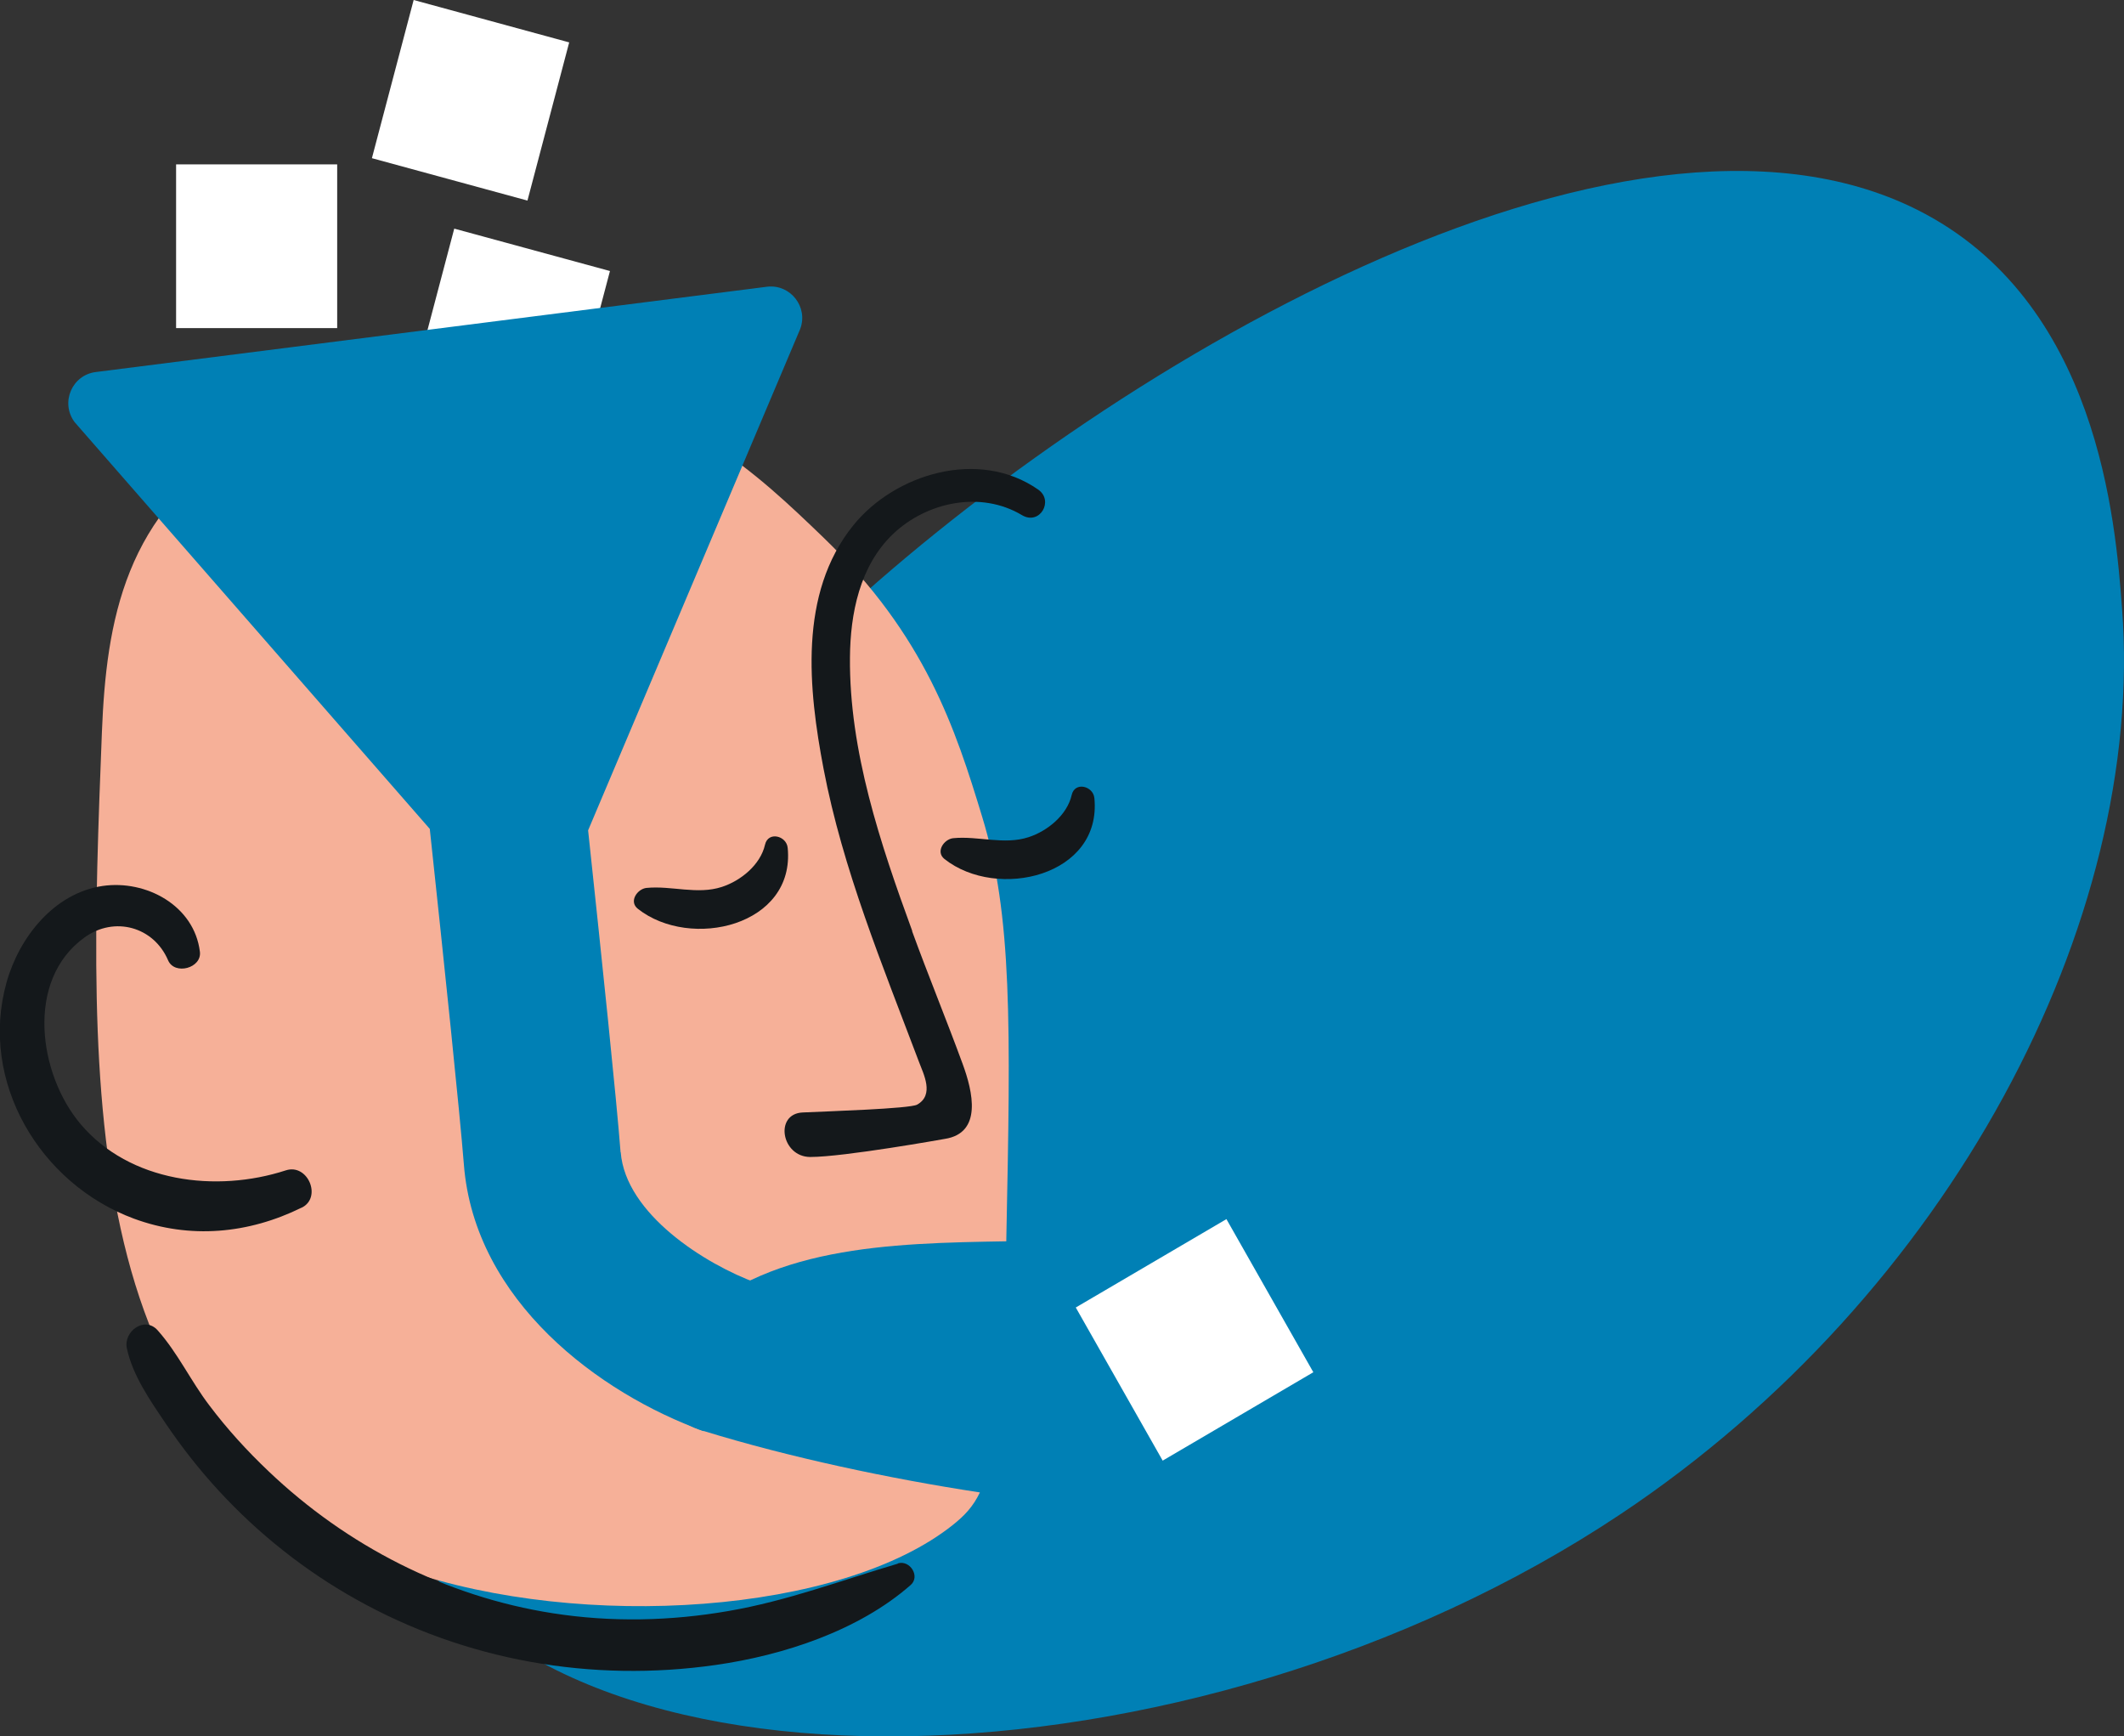 <?xml version="1.0" encoding="UTF-8"?>
<svg xmlns="http://www.w3.org/2000/svg" id="Capa_2" data-name="Capa 2" viewBox="0 0 130.27 106.48">
  <rect x="0" y="0" width="130.27" height="106.48" fill="#333333" stroke="none"/>
  <defs>
    <style>
      .cls-1 {
        fill: #0080b5;
      }

      .cls-2, .cls-3 {
        fill: #fff;
      }

      .cls-3 {
        fill-rule: evenodd;
      }

      .cls-4 {
        fill: #14181b;
      }

      .cls-5 {
        fill: #f6b098;
      }
    </style>
  </defs>
  <g id="ilustración">
    <path class="cls-1" d="m24.75,93.73c-8.69-16.87,13.89-43.81,25.75-55.04C67.44,22.65,99.38,3.75,117.58,12.86c11.13,5.58,12.17,19.15,12.57,24.45,1.46,19.2-10.58,42.1-30.77,55.55-26.29,17.52-65.55,18.49-74.63.87Z"></path>
    <path class="cls-5" d="m43.15,87.76c-3.25-1-3.41-4.05-1.21-6.33,4.85-5.04,12.66-5.19,19.78-5.31,0-.05,0-.09,0-.14.27-13.14.37-19.83-1.48-25.89-1.64-5.39-3.48-11.1-9.74-17.13-3.97-3.82-8.94-8.61-17.7-9.56-9.53-1.04-17.01,3.18-17.7,3.58-7.47,4.35-8.58,11.15-8.85,17.92-.86,21.97-1.74,44.4,18.59,51.38,10.88,3.74,26.79,2.7,33.63-2.79.66-.53,1.2-1.07,1.63-1.97-5.52-.84-11.69-2.15-16.95-3.77Z"></path>
    <polygon class="cls-3" points="75.22 74.76 65.98 80.18 71.31 89.57 80.55 84.15 75.22 74.76"></polygon>
    <rect class="cls-2" x="10.8" y="10.08" width="9.88" height="10.04"></rect>
    <polygon class="cls-3" points="37.41 16.62 27.86 14.02 25.3 23.72 34.85 26.32 37.41 16.62"></polygon>
    <polygon class="cls-3" points="34.91 2.6 25.37 0 22.81 9.7 32.35 12.3 34.91 2.6"></polygon>
    <path class="cls-1" d="m38.06,70.65c-.24-3.15-1.13-11.69-1.99-19.73l13.01-30.75c.5-1.34-.59-2.74-2.01-2.59L5.91,22.81c-1.49.16-2.23,1.88-1.33,3.08l21.78,24.94c.89,8.3,1.84,17.41,2.09,20.57.65,8.39,8.33,14.06,14.71,16.36l3.28-9.07c-3.2-1.16-8.07-4.25-8.37-8.03Z"></path>
    <g>
      <path class="cls-4" d="m67.12,48.94c-.07-.74-1.2-1.03-1.39-.19-.28,1.23-1.48,2.21-2.65,2.59-1.51.49-3.08-.09-4.62.06-.56.06-1.1.83-.53,1.28,3.23,2.55,9.67,1.05,9.19-3.75Z"></path>
      <path class="cls-4" d="m48.31,51.99c-.07-.74-1.2-1.03-1.39-.19-.28,1.23-1.48,2.21-2.65,2.59-1.51.49-3.08-.09-4.62.06-.56.06-1.1.83-.53,1.28,3.23,2.55,9.67,1.05,9.19-3.75Z"></path>
      <path class="cls-4" d="m55.95,57.09c-1.96-5.36-3.87-11.05-3.82-16.77.02-2.65.58-5.62,2.66-7.59,2.05-1.94,5.35-2.66,7.89-1.14,1.09.65,1.98-.89.99-1.57-3.63-2.53-8.78-.97-11.34,2.2-3.38,4.19-2.74,10.08-1.82,14.92,1.18,6.18,3.62,12.06,5.85,17.97.28.75.96,2.03-.11,2.63-.45.25-5.53.41-7.02.48-1.75.08-1.31,2.72.46,2.73,2.08,0,8.26-1.11,8.26-1.11,2.31-.36,1.72-2.89,1.09-4.6-1-2.73-2.11-5.42-3.1-8.14Z"></path>
      <path class="cls-4" d="m18.5,74.06c1.27-.62.38-2.73-.97-2.29-4.27,1.39-9.58.73-12.59-2.84-2.57-3.04-3.41-8.81.24-11.44,1.84-1.33,4.25-.66,5.13,1.4.4.93,2.08.48,1.95-.53-.35-2.83-3.3-4.42-5.97-4.03-2.98.44-5.12,3.16-5.89,5.92-1.7,6.08,2.05,12.35,7.81,14.48,3.44,1.27,7.03.93,10.28-.67Z"></path>
      <path class="cls-4" d="m55.06,95.89c-3.48,1.03-6.77,2.28-10.37,2.9-3.55.62-7.21.7-10.78.14-6.56-1.02-12.63-4.13-17.43-8.7-1.32-1.25-2.56-2.61-3.65-4.06-1.12-1.47-1.93-3.21-3.16-4.59-.8-.9-2.11.07-1.89,1.1.35,1.66,1.44,3.22,2.38,4.61.98,1.45,2.07,2.84,3.26,4.13,2.43,2.64,5.28,4.9,8.41,6.65,6.71,3.77,14.47,5.12,22.07,4.03,4.14-.59,8.76-2.1,11.95-4.9.61-.53-.04-1.55-.78-1.33Z"></path>
    </g>
  </g>
</svg>
